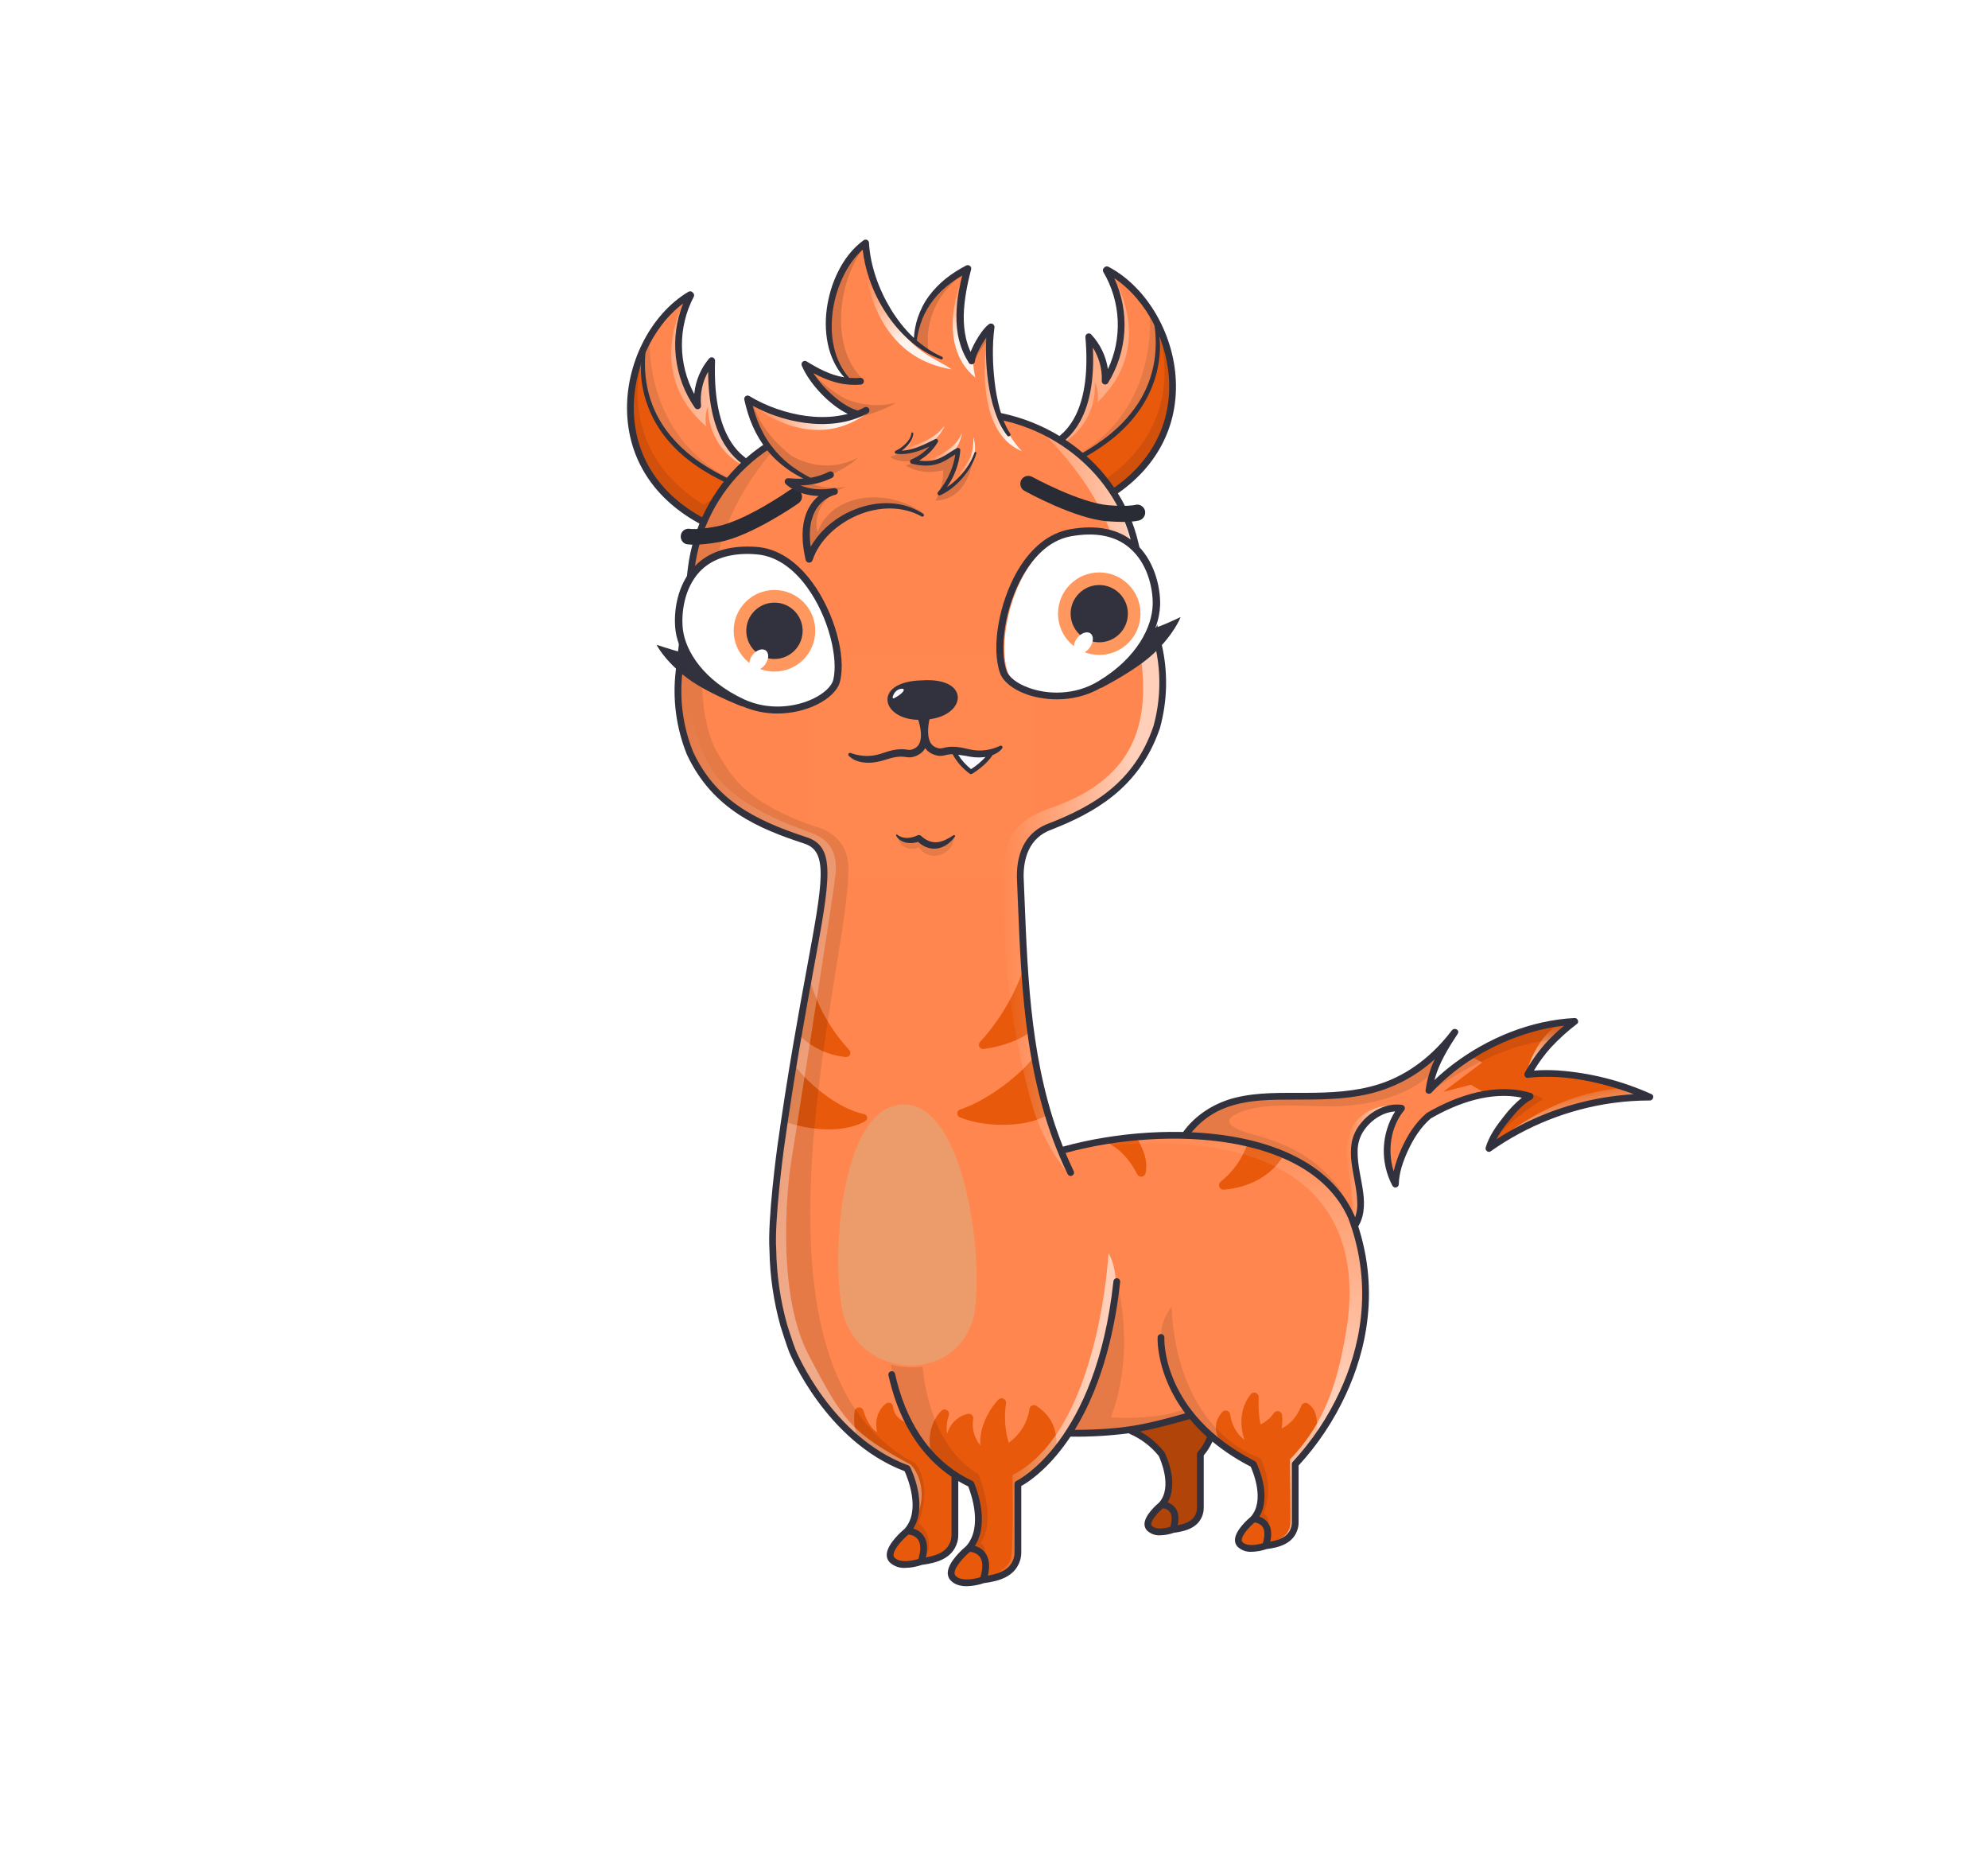 <svg width="882" height="824" viewBox="0 0 882 824" fill="none" xmlns="http://www.w3.org/2000/svg">
<g id="alpaca">
<g>
    <defs>
        <linearGradient x1="46.891%" y1="53.971%" x2="24.06%" y2="47.891%" id="linearGradient-1">
            <stop stop-color="#FFFFFF" offset="0%"></stop>
            <stop stop-color="#FFFFFF" stop-opacity="0.2" offset="100%"></stop>
        </linearGradient>
        <linearGradient x1="22.604%" y1="119.248%" x2="40.865%" y2="-12.719%" id="linearGradient-2">
            <stop stop-color="#FFFFFF" stop-opacity="0.2" offset="0.1%"></stop>
            <stop stop-color="#FFFFFF" offset="100%"></stop>
        </linearGradient>
        <linearGradient x1="51.281%" y1="0%" x2="26.043%" y2="44.151%" id="linearGradient-3">
            <stop stop-color="#FFFFFF" offset="0%"></stop>
            <stop stop-color="#FFFFFF" stop-opacity="0.502" offset="100%"></stop>
        </linearGradient>
    </defs>
    <g id="Alpacas" stroke="none" stroke-width="1" fill="none" fill-rule="evenodd">
        <g id="tail/lightning" fill-rule="nonzero">
            <rect id="Rectangle" fill="#E5E5E5" opacity="0" x="0" y="0" width="882" height="824"></rect>
            <rect id="Rectangle-759" fill="#FFFBFB" opacity="0" x="129" y="0" width="624" height="824" rx="120"></rect>
            <g id="#FF874F" transform="translate(523, 453)" fill="#FF874F">
                <path d="M110.915,41.876 C125.594,33.292 142.455,29.076 155.879,33.287 C150.241,36.224 139.826,48.617 137.579,56.413 C158.465,41.635 183.411,33.68 208.996,33.639 C195.979,27.824 173.97,21.348 154.783,23.611 C160.364,13.548 166.569,7.111 175.658,0.055 C152.223,1.146 126.519,13.835 110.97,30.691 C112.302,20.391 116.73,13.473 122.427,4.791 C82.146,58.099 28.553,11.537 1.595,52.274 C-8.789,70.919 66.517,101.974 75.309,93.701 C87.937,82.868 73.5,63.701 79.237,50.471 C82.525,43.313 90.798,37.431 98.826,38.547 C91.478,47.394 90.3,61.731 96.094,72.247 C96.181,64.48 102.083,49.223 110.915,41.876 Z" id="Path-481"></path>
            </g>
            <g id="#E8590C" transform="translate(640, 453)" fill="#E8590C">
                <path d="M12.393,15.53 L17.585,18.271 L0.285,31.317 L12.568,28.159 L19.982,32.509 C19.982,32.509 31.119,30.515 36.816,34.192 C34.616,36.235 21.681,49.224 21.439,55.805 C24.017,54.054 53.865,33.893 88.974,33.184 C85.564,31.008 66.329,21.83 39.001,23.484 C39.983,19.884 47.748,7.137 57.01,0.514 C41.081,1.535 25.698,6.712 12.393,15.53 Z" id="Path-482"></path>
            </g>
            <g id="shadow" transform="translate(523, 453)" fill="#000000" opacity="0.1">
                <path d="M122.425,4.793 C82.144,58.101 28.551,11.539 1.593,52.276 C-0.171,55.443 0.543,58.969 2.978,62.598 C8.049,71.636 66.813,104.81 77.138,91.841 C77.65,91.229 78.109,90.575 78.512,89.886 C68.973,57.117 37.412,51.815 29.629,49.22 C21.543,46.52 21.038,43.83 24.239,41.809 C35.356,35.576 51.322,37.766 69.215,37.766 C91.121,37.056 104.559,30.387 112.801,22.674 C114.906,16.355 118.333,11.025 122.425,4.793 Z" id="Path-483"></path>
                <path d="M166.167,8.32 C140.474,9.592 111.673,31.32 111.673,31.32 C142.617,-1.198 174.692,0.813 174.692,0.813 L166.167,8.32 Z" id="Path-484"></path>
                <path d="M154.618,31.915 C154.618,31.915 159.833,32.684 161.639,34.623 C161.639,34.623 147.101,42.696 138.011,55.115 C139.233,51.183 151.233,34.716 154.618,31.915 Z" id="Path-485"></path>
            </g>
            <g id="highlight" transform="translate(597, 453)" opacity="0.6">
                <path d="M123.718,29.836 C123.718,29.836 98.509,28.831 69.183,51.698 C80.203,46.491 104.811,33.281 133.92,34.146 C130.72,32.274 127.291,30.826 123.718,29.836 Z" id="Path-486" fill="url(#linearGradient-1)"></path>
                <path d="M93.933,1.7 C93.933,1.7 84.096,7.117 79.815,24.417 C83.948,18.378 95.315,2.2 100.009,0.508 C96.513,1.089 93.933,1.7 93.933,1.7 Z" id="Path-487" fill="url(#linearGradient-2)"></path>
                <path d="M22.674,37.266 C22.674,37.266 -0.184,35.478 0.384,59.433 C0.809,63.803 4.74,82.863 2.26,90.058 C3.138,91.841 5.637,87.398 5.637,87.398 C6.912,82.273 6.517,80.603 5.918,76.661 C4.827,70.047 0.363,52.288 7.857,46.261 C12.374,42.617 17.357,39.592 22.674,37.266 Z" id="Path-488" fill="url(#linearGradient-3)"></path>
            </g>
            <g id="stroke" transform="translate(522, 451)" fill="#31323D">
                <path d="M210.751,34.344 C197.574,28.374 183.437,24.803 169.005,23.8 C165.524,23.587 162.033,23.606 158.555,23.858 C160.731,20.213 163.254,16.788 166.088,13.628 C169.656,9.796 173.546,6.278 177.716,3.113 C178.751,2.307 177.875,0.492 176.656,0.552 C157.293,1.505 138.132,9.365 122.756,20.999 C119.832,23.209 117.039,25.586 114.39,28.118 C116.364,20.637 120.447,14.065 124.723,7.547 C125.807,5.895 123.268,4.538 122.133,6.033 C113.891,16.887 103.133,25.591 90.066,29.815 C79.384,33.268 68.144,33.715 57.009,33.75 C46.738,33.784 36.217,33.396 26.163,35.867 C16.085,38.344 6.883,44.441 1.39,53.382 C-1.91,58.758 1.79,64.867 5.49,68.882 C11.175,75.044 18.671,79.616 25.99,83.559 C34.314,88.047 43.025,91.776 52.018,94.7 C55.769,95.948 59.594,96.96 63.471,97.73 C66.39,98.385 69.382,98.651 72.371,98.52 C73.791,98.443 75.174,98.042 76.415,97.347 C77.656,96.652 78.72,95.682 79.528,94.512 C83.299,89.759 83.548,83.674 82.798,77.893 C82.012,71.832 80.227,65.819 80.328,59.67 C80.304,56.735 81.071,53.848 82.548,51.311 C84.404,48.266 87.02,45.757 90.139,44.029 C92.236,42.847 94.569,42.144 96.97,41.972 C93.885,46.887 92.153,52.529 91.946,58.328 C91.74,64.127 93.068,69.878 95.796,75 C95.967,75.278 96.223,75.493 96.526,75.614 C96.83,75.734 97.164,75.753 97.479,75.668 C97.794,75.583 98.073,75.398 98.274,75.141 C98.476,74.884 98.589,74.569 98.596,74.243 C98.689,69.191 100.517,64.043 102.596,59.496 C105.048,54.141 108.296,48.961 112.796,45.096 C124.636,38.235 139.406,33.034 153.196,35.896 C150.244,38.31 147.589,41.064 145.284,44.102 C141.957,48.237 138.658,52.865 137.128,58.013 C136.776,59.197 138.242,60.479 139.328,59.707 C155.399,48.344 173.956,40.992 193.448,38.263 C198.929,37.508 204.455,37.132 209.988,37.137 C211.383,37.138 212.168,34.974 210.751,34.344 Z M152.315,48.274 C148.731,50.132 145.248,52.174 141.867,54.379 C143.502,51.386 145.432,48.563 147.628,45.953 C150.428,42.511 153.66,38.703 157.636,36.582 C157.884,36.428 158.082,36.206 158.207,35.943 C158.333,35.679 158.379,35.385 158.341,35.096 C158.303,34.807 158.183,34.534 157.994,34.312 C157.806,34.089 157.557,33.926 157.278,33.841 C141.77,29.071 124.643,34.741 111.158,42.581 C111.039,42.651 110.93,42.736 110.833,42.835 C105.98,46.935 102.445,52.564 99.857,58.308 C98.328,61.582 97.14,65.005 96.311,68.522 C93.481,59.522 94.89,48.937 100.885,41.61 C101.084,41.396 101.217,41.13 101.269,40.842 C101.321,40.555 101.289,40.259 101.177,39.989 C101.065,39.719 100.878,39.487 100.638,39.32 C100.399,39.154 100.116,39.06 99.824,39.049 C92.843,38.171 85.902,42 81.657,47.375 C79.652,49.805 78.289,52.7 77.693,55.793 C77.239,58.698 77.212,61.655 77.612,64.568 C78.318,70.544 80.063,76.427 80.16,82.468 C80.302,85.193 79.78,87.912 78.638,90.39 C77.989,91.668 77.139,92.832 76.119,93.839 C75.837,94.118 75.54,94.378 75.246,94.639 L75.178,94.696 C75.094,94.746 74.888,94.881 74.821,94.923 C74.739,94.974 74.647,95.01 74.562,95.054 L74.548,95.054 C74.339,95.127 74.131,95.197 73.917,95.254 C73.703,95.311 73.484,95.354 73.266,95.401 C73.142,95.427 73.016,95.444 72.891,95.464 C72.998,95.447 72.991,95.458 72.724,95.482 C71.473,95.586 70.215,95.586 68.964,95.482 C65.65,95.166 62.371,94.557 59.164,93.663 C50.595,91.358 42.263,88.25 34.277,84.381 C26.377,80.624 18.485,76.3 11.757,70.658 C9.156,68.6 6.881,66.163 5.006,63.427 C4.311,62.41 3.78,61.29 3.432,60.108 C3.348,59.816 3.279,59.522 3.219,59.224 C3.16,59.03 3.133,58.827 3.137,58.624 C3.12,58.336 3.107,58.05 3.116,57.762 C3.116,57.639 3.129,57.518 3.136,57.396 C3.153,57.08 3.16,57.153 3.154,57.189 C3.436,55.482 4.106,54.625 5.246,53.072 C6.838,50.901 8.648,48.898 10.646,47.094 C14.217,43.907 18.392,41.471 22.923,39.931 C32.317,36.696 42.471,36.755 52.288,36.745 C63.269,36.735 74.345,36.754 85.11,34.279 C96.087,31.742 106.224,26.418 114.544,18.821 C112.474,23.201 111.098,27.875 110.464,32.678 C110.287,33.992 112.205,34.622 113.024,33.738 C125.744,20.016 143.156,10.304 161.269,5.838 C164.781,4.974 168.345,4.339 171.939,3.938 C169.016,6.351 166.267,8.968 163.714,11.77 C160.16,15.77 157.063,20.154 154.481,24.84 C153.981,25.74 154.591,27.233 155.776,27.097 C170.522,25.408 185.661,28.388 199.591,33.159 C200.691,33.537 201.791,33.935 202.884,34.342 C185.238,35.395 168.01,40.141 152.315,48.274 Z" id="Path-489"></path>
            </g>
        </g>
    </g>
</g>
<g id="ears/crab pliers">
    <defs>
        <linearGradient id="paint0_linear" x1="297.802" y1="171.064" x2="335.554" y2="171.064"
                        gradientUnits="userSpaceOnUse">
            <stop stop-color="white" stop-opacity="0.502"/>
            <stop offset="1" stop-color="white"/>
        </linearGradient>
        <linearGradient id="paint1_linear" x1="9219.06" y1="-68.793" x2="9256.8" y2="-68.793"
                        gradientUnits="userSpaceOnUse">
            <stop stop-color="white" stop-opacity="0.502"/>
            <stop offset="1" stop-color="white"/>
        </linearGradient>
    </defs>
    <g id="left">
        <g id="#FF874F">
            <path id="Path 3910"
                  d="M306.188 130.714C276.082 148.654 262.988 207.709 314.301 232.604L335.278 207.373C317.331 199.933 315.21 175.521 315.745 159.995C313.422 162.748 311.673 165.939 310.604 169.378C309.534 172.818 309.165 176.438 309.517 180.023C304.589 172.898 301.699 164.564 301.159 155.918C300.619 147.271 302.45 138.642 306.454 130.96"
                  fill="#FF874F"/>
        </g>
        <g id="#E8590C">
            <path id="#E8590C"
                  d="M284.001 156.571C284.001 156.571 262.649 208.895 314.301 232.604L327.101 215.546C327.101 215.546 284.638 201.776 284.001 156.571Z"
                  fill="#E8590C"/>
        </g>
        <g id="shadow">
            <path id="Path 3915" opacity="0.1"
                  d="M288.25 151.6C288.25 151.6 285.95 196.833 328.642 214.428C328.642 215.744 310.942 209.651 300.929 198.662C292.768 188.632 284.463 180.262 285.253 155.298C285.995 153.877 287.014 152.62 288.25 151.6Z"
                  fill="black"/>
            <path id="Path 3913" opacity="0.1"
                  d="M312.193 223.844C280.038 204.362 277.193 170.361 289.962 146.692C273.426 171.878 273.723 212.919 314.301 232.604L318.737 227.269C320.653 224.964 333.353 208.232 333.353 208.232C333.366 208.519 320.488 218.98 312.193 223.844Z"
                  fill="black"/>
        </g>
        <g id="highlight">
            <path id="Path 3912" opacity="0.6"
                  d="M303.733 133.774C303.733 133.774 285.355 164.942 313.303 189.126C312.827 186.697 312.922 182.289 314.18 180.354C313.941 183.581 314.641 200.472 333.402 208.354C336.079 203.454 335.502 206.935 335.502 206.935C335.502 206.935 314.058 197.775 315.76 161.291C314.209 162.18 309.133 170.574 308.967 178.132C306.978 174.558 296.717 161.333 303.733 133.774Z"
                  fill="url(#paint0_linear)"/>
        </g>
        <g id="stroke">
            <path id="Path 3914"
                  d="M314.301 234.1C314.074 234.1 313.851 234.048 313.647 233.949C291.754 223.328 279.179 205.392 278.238 183.444C277.307 161.728 288.485 139.512 305.42 129.421C305.725 129.239 306.083 129.171 306.433 129.229C306.783 129.287 307.101 129.467 307.331 129.737C307.626 129.95 307.834 130.263 307.916 130.618C307.997 130.973 307.947 131.345 307.774 131.666C304.296 138.326 302.499 145.735 302.54 153.248C302.581 160.761 304.459 168.15 308.009 174.772C308.557 168.972 310.857 163.476 314.604 159.016C314.806 158.779 315.077 158.611 315.378 158.535C315.68 158.459 315.998 158.478 316.288 158.591C316.578 158.703 316.826 158.904 316.997 159.163C317.168 159.423 317.255 159.73 317.244 160.041C316.171 191.191 326.771 202.218 335.852 205.982C336.069 206.072 336.262 206.212 336.416 206.39C336.569 206.569 336.678 206.781 336.734 207.009C336.791 207.237 336.793 207.475 336.741 207.704C336.689 207.932 336.584 208.146 336.434 208.327L315.458 233.559C315.317 233.729 315.14 233.865 314.94 233.959C314.74 234.052 314.522 234.1 314.301 234.1ZM303.074 134.613C289.246 145.056 280.423 164.37 281.235 183.313C282.111 203.756 293.699 220.554 313.905 230.728L332.874 207.911C323.903 203.375 314.304 192.138 314.174 164.869C311.616 169.427 310.512 174.658 311.012 179.861C311.046 180.19 310.971 180.522 310.797 180.804C310.623 181.086 310.36 181.303 310.05 181.42C309.74 181.538 309.4 181.549 309.083 181.453C308.766 181.356 308.49 181.157 308.299 180.887C303.67 174.208 300.77 166.485 299.858 158.41C298.946 150.336 300.051 142.161 303.074 134.618V134.613Z"
                  fill="#31323D"/>
            <path id="Path 3916"
                  d="M328.274 216.671C321.622 214.157 315.283 210.883 309.382 206.915L307.193 205.381C306.467 204.865 305.787 204.281 305.081 203.739C303.653 202.668 302.353 201.439 301.017 200.254C298.404 197.803 296.025 195.115 293.909 192.224C289.669 186.405 286.728 179.744 285.285 172.691C283.796 165.652 284.076 158.354 286.099 151.45C286.139 151.324 286.227 151.219 286.345 151.158C286.462 151.097 286.599 151.084 286.725 151.124C286.842 151.161 286.942 151.24 287.004 151.347C287.067 151.453 287.088 151.578 287.064 151.699L287.055 151.742C286.386 155.129 286.08 158.579 286.141 162.031C286.175 165.477 286.55 168.912 287.259 172.285C288.693 179.034 291.56 185.396 295.665 190.942C297.729 193.699 300.025 196.275 302.527 198.642C303.818 199.787 305.07 200.977 306.454 202.016C307.137 202.545 307.793 203.108 308.497 203.609L310.621 205.101C316.375 209.003 322.542 212.259 329.01 214.807C329.132 214.856 329.243 214.928 329.337 215.02C329.431 215.111 329.506 215.221 329.558 215.342C329.609 215.462 329.637 215.592 329.639 215.723C329.64 215.855 329.616 215.985 329.567 216.107C329.47 216.353 329.279 216.55 329.037 216.656C328.795 216.761 328.52 216.767 328.274 216.671Z"
                  fill="#31323D"/>
        </g>
    </g>
    <g id="right">
        <g id="#FF874F">
            <path id="Path 3917"
                  d="M491.056 119.643C522.056 135.982 538.23 194.271 488.286 221.818L466.018 197.718C483.551 189.349 484.391 164.859 483.044 149.382C485.509 152.01 487.421 155.105 488.67 158.484C489.918 161.864 490.476 165.459 490.312 169.058C494.861 161.685 497.311 153.211 497.397 144.548C497.484 135.885 495.204 127.363 490.803 119.901"
                  fill="#FF874F"/>
        </g>
        <g id="#E8590C">
            <path id="Path 3918"
                  d="M514.565 144.3C514.565 144.3 538.627 195.435 488.286 221.815L474.609 205.45C474.609 205.45 516.295 189.479 514.565 144.3Z"
                  fill="#E8590C"/>
        </g>
        <g id="highlight_2">
            <path id="Path 3919" opacity="0.6"
                  d="M493.664 122.57C493.664 122.57 513.648 152.734 487.004 178.347C487.352 175.896 487.027 171.5 485.669 169.633C486.077 172.843 486.261 189.748 467.939 198.598C465.008 193.842 465.767 197.29 465.767 197.29C465.767 197.29 486.702 187.021 483.093 150.676C484.693 151.483 490.193 159.6 490.758 167.138C492.562 163.468 502.117 149.724 493.664 122.57Z"
                  fill="url(#paint1_linear)"/>
        </g>
        <g id="shadow_2">
            <path id="Path 3920" opacity="0.1"
                  d="M489.933 212.959C521.025 191.821 522.084 157.718 508.096 134.749C525.927 159.036 527.779 200.035 488.286 221.818L483.577 216.718C481.543 214.518 467.985 198.472 467.985 198.472C467.987 198.763 481.395 208.536 489.933 212.959Z"
                  fill="black"/>
            <path id="Path 3922" opacity="0.1"
                  d="M510.062 139.557C510.062 139.557 514.728 184.608 473.014 204.413C473.083 205.728 490.442 198.713 499.864 187.218C507.489 176.775 515.344 167.983 513.248 143.093C512.433 141.713 511.35 140.511 510.062 139.557Z"
                  fill="black"/>
        </g>
        <g id="stroke_2">
            <path id="Path 3921"
                  d="M488.287 223.318C488.08 223.318 487.876 223.275 487.687 223.191C487.497 223.108 487.327 222.987 487.187 222.835L464.918 198.735C464.759 198.562 464.642 198.355 464.578 198.129C464.513 197.903 464.503 197.666 464.547 197.435C464.591 197.204 464.689 196.987 464.833 196.801C464.977 196.615 465.162 196.465 465.374 196.364C474.246 192.129 484.255 180.564 481.552 149.512C481.525 149.202 481.595 148.891 481.752 148.622C481.91 148.353 482.147 148.14 482.431 148.012C482.714 147.885 483.03 147.849 483.334 147.91C483.639 147.97 483.917 148.123 484.131 148.348C488.107 152.606 490.692 157.974 491.542 163.737C494.741 156.939 496.23 149.462 495.877 141.957C495.525 134.452 493.343 127.147 489.521 120.678C489.332 120.367 489.262 119.998 489.325 119.64C489.388 119.282 489.579 118.958 489.862 118.73C490.077 118.448 490.385 118.251 490.732 118.175C491.078 118.099 491.44 118.148 491.754 118.313C509.195 127.505 521.521 149.105 521.727 170.841C521.936 192.807 510.317 211.376 489.01 223.128C488.789 223.252 488.54 223.317 488.287 223.318ZM468.447 198.138L488.585 219.93C508.23 208.713 518.923 191.33 518.728 170.872C518.548 151.91 508.728 133.084 494.37 123.379C497.785 130.754 499.318 138.86 498.83 146.973C498.343 155.085 495.851 162.95 491.577 169.863C491.399 170.142 491.134 170.355 490.823 170.468C490.511 170.581 490.172 170.588 489.856 170.487C489.541 170.387 489.269 170.185 489.08 169.914C488.892 169.643 488.798 169.317 488.814 168.987C489.041 163.765 487.665 158.598 484.872 154.18C486.166 181.414 477.169 193.138 468.447 198.138Z"
                  fill="#31323D"/>
            <path id="Path 3923"
                  d="M472.667 204.818C478.993 201.936 484.981 198.362 490.522 194.163L492.565 192.563C493.242 192.025 493.865 191.428 494.523 190.863C495.85 189.754 497.038 188.5 498.267 187.289C500.642 184.793 502.8 182.099 504.716 179.236C508.525 173.483 511.055 166.98 512.134 160.165C512.667 156.759 512.861 153.309 512.715 149.865C512.595 146.414 512.108 142.986 511.263 139.638L511.253 139.598C511.22 139.47 511.239 139.334 511.305 139.22C511.372 139.106 511.481 139.023 511.609 138.989C511.729 138.958 511.855 138.972 511.965 139.029C512.075 139.086 512.16 139.181 512.203 139.297C514.584 146.086 515.246 153.359 514.127 160.466C513.055 167.585 510.467 174.391 506.538 180.424C504.576 183.421 502.34 186.23 499.86 188.814C498.587 190.067 497.353 191.363 495.983 192.508C495.307 193.089 494.658 193.708 493.96 194.258L491.854 195.904C486.169 200.176 480.009 203.777 473.498 206.635C473.378 206.689 473.249 206.719 473.118 206.723C472.987 206.727 472.856 206.705 472.733 206.659C472.61 206.613 472.498 206.542 472.402 206.453C472.306 206.363 472.229 206.255 472.175 206.135C472.067 205.895 472.058 205.622 472.15 205.375C472.243 205.129 472.428 204.929 472.667 204.818Z"
                  fill="#31323D"/>
        </g>
    </g>
</g>




<g>
    <defs>
        <linearGradient x1="50.134%" y1="85.38%" x2="49.809%" y2="23.385%" id="linearGradient-1">
            <stop stop-color="#FFFFFF" stop-opacity="0.5" offset="50%"></stop>
            <stop stop-color="#FFFFFF" offset="100%"></stop>
        </linearGradient>
        <linearGradient x1="73.687%" y1="95.119%" x2="73.687%" y2="1.555%" id="linearGradient-2">
            <stop stop-color="#FFFFFF" stop-opacity="0" offset="7.777%"></stop>
            <stop stop-color="#FFFFFF" offset="96.48%"></stop>
        </linearGradient>
        <linearGradient x1="18.85%" y1="94.718%" x2="18.85%" y2="5.33%" id="linearGradient-3">
            <stop stop-color="#FFFFFF" stop-opacity="0" offset="0%"></stop>
            <stop stop-color="#FFFFFF" offset="100%"></stop>
        </linearGradient>
        <linearGradient x1="42.371%" y1="27.005%" x2="42.371%" y2="97.115%" id="linearGradient-4">
            <stop stop-color="#FFFFFF" offset="0%"></stop>
            <stop stop-color="#FFFFFF" stop-opacity="0" offset="100%"></stop>
        </linearGradient>
    </defs>
    <g id="Alpacas" stroke="none" stroke-width="1" fill="none" fill-rule="evenodd">
        <g id="pattern/saber" fill-rule="nonzero">
            <rect id="Rectangle" fill="#E5E5E5" opacity="0" x="0" y="0" width="882" height="824"></rect>
            <rect id="Rectangle-763" fill="#FFFBFB" opacity="0" x="129" y="0" width="624" height="824" rx="120"></rect>
            <g id="pattern" transform="translate(300, 183)">
                <g id="#FF874F" fill="#FF874F">
                    <path d="M305.527,382.142 C301.854,336.276 256.54,306.964 170.237,326.748 C170.237,326.748 153.275,294.595 152.502,206.089 C152.93,199.834 154.202,187.594 164.441,184.208 C173.836,181.394 224.358,161.618 214.097,105.591 C197.473,45.925 201.388,40.333 179.81,19.855 C163.61,7 139.25,-3.909 98.401,1.64 C63.379,2.163 25.047,9.714 10.144,53.207 C7.025,63.407 -6.896,124.625 6.312,152.371 C22.598,185.946 54.163,184.448 63.006,193.941 C74.782,214.509 35.055,315.077 44.45,392.074 C48.15,422.416 71.089,456.115 101.162,468.117 C101.902,469.368 112.873,488.412 101.122,497.454 C94.191,503.583 91.012,508.473 97.213,510.361 C103.635,511.694 121.424,509.472 123.252,500.694 C123.252,493.537 123.352,474.83 123.352,472.262 C126.286,472.305 129.979,475.629 129.979,475.629 C129.979,475.629 142.192,491.969 122.86,511.182 C122.205,511.986 121.809,512.968 121.721,514.001 C121.634,515.034 121.86,516.07 122.37,516.972 C122.88,517.874 123.651,518.602 124.581,519.06 C125.511,519.517 126.558,519.684 127.584,519.537 C127.641,519.528 128.802,519.229 128.86,519.22 C134.638,518.25 151.242,517.583 152.495,505.472 C152.302,493.361 151.659,475.372 151.203,475.372 C151.138,475.372 150.528,475.247 149.55,475.042 C162.06,470.448 170.85,457.934 174.872,452.893 C174.872,452.893 190.167,453.505 201.113,451.314 C203.914,452.608 206.56,454.213 209.002,456.099 C222.146,464.723 221.225,479.716 210.156,490.258 C207.392,492.468 205.722,502.194 227.504,494.276 C232.847,490.495 231.334,485.81 231.549,480.535 L231.549,462.817 C233.641,460.206 235.491,457.41 237.076,454.463 C240.268,458.079 251.458,465.993 255.614,466.575 C258.729,472.099 263.175,485.936 250.48,496.459 C248.747,498.25 247.087,501.864 252.191,502.811 C257.295,503.758 271.475,504.373 274.222,492.7 L274.233,466.585 C300.256,436.8 307.526,407.1 305.527,382.142 Z" id="Path-518"></path>
                </g>
                <g id="#9EEADC" transform="translate(71, 306)" fill="#9EEADC" opacity="0.2">
                    <path d="M61.041,95.121 C65.841,69.389 57.052,0.905 30.052,0.905 C1.052,0.905 -2.756,73.036 3.401,94.893 C11.433,122.355 52.928,125.408 61.041,95.121 Z" id="Path-812"></path>
                </g>
                <g id="#E8590C" transform="translate(47, 244)" fill="#E8590C">
                    <path d="M96.983,193.254 C97.413,193.172 97.857,193.233 98.249,193.428 C98.641,193.623 98.958,193.941 99.152,194.333 C99.345,194.726 99.405,195.171 99.322,195.6 C98.436,201.399 98.85,207.323 100.533,212.942 C103.001,211.206 105.089,208.985 106.671,206.415 C108.252,203.846 109.294,200.981 109.733,197.995 C109.777,197.664 109.904,197.35 110.103,197.081 C110.301,196.812 110.563,196.598 110.866,196.457 C111.169,196.317 111.502,196.255 111.835,196.277 C112.168,196.299 112.49,196.405 112.772,196.584 C119.595,200.98 122.087,207.053 121.757,215.432 C117.379,225.309 104.867,230.209 104.867,230.209 L104.867,230.209 L104.866,230.243 C104.857,230.789 104.74,237.903 104.624,245.592 L104.61,246.536 L104.61,246.536 L104.582,248.431 L104.582,248.431 L104.568,249.378 C104.474,255.834 104.395,262.007 104.395,264.385 C104.069,270.626 97.582,272.037 90.536,273.569 C89.656,273.761 88.767,273.954 87.88,274.159 C76.08,275.936 73.988,268.683 75.25,267.199 C96.122,251.149 84.863,231.499 83.988,230.199 C69.432,223.692 66.259,217.359 66.082,216.984 L66.075,216.969 L66.075,216.969 C64.363,211.014 66.044,203.26 70.693,198.749 C71.024,198.434 71.453,198.242 71.909,198.205 C72.364,198.168 72.819,198.288 73.196,198.545 C73.574,198.802 73.853,199.181 73.985,199.619 C74.118,200.056 74.096,200.526 73.925,200.949 C73.02,203.521 72.779,206.279 73.225,208.968 C73.802,206.818 74.949,204.863 76.546,203.311 C78.142,201.759 80.128,200.667 82.294,200.15 C82.625,200.065 82.972,200.066 83.302,200.152 C83.633,200.239 83.936,200.408 84.183,200.644 C84.43,200.881 84.612,201.176 84.713,201.503 C84.814,201.829 84.83,202.176 84.76,202.51 C84.431,204.563 84.547,206.663 85.099,208.668 C85.651,210.672 86.627,212.535 87.96,214.131 C87.343,206.864 91.051,199.129 95.87,193.883 C96.162,193.557 96.553,193.337 96.983,193.254 Z M47.999,195.327 C48.328,195.462 48.615,195.682 48.83,195.965 C49.045,196.247 49.181,196.582 49.223,196.935 C49.645,200.944 52.112,202.515 54.638,203.929 L55.059,204.164 L55.059,204.164 L55.605,204.469 C57.327,205.44 58.957,206.473 59.848,208.31 C67.713,224.513 75.409,226.551 76.731,226.787 L76.809,226.8 C76.866,226.809 76.903,226.813 76.92,226.815 L76.93,226.816 L76.93,226.816 L76.93,252.584 L76.915,253.161 C76.767,258.715 76.74,259.758 71.33,262.747 C40.562,272.723 48.315,256.625 54.798,251.947 C63.341,244.245 58.257,230.195 56.421,225.119 C56.102,224.239 55.881,223.629 55.846,223.368 C40.469,219.58 33.979,210.625 33.979,210.625 C32.225,208.6 31.524,203.468 32.169,199 C32.236,198.546 32.458,198.13 32.796,197.82 C33.133,197.51 33.568,197.326 34.025,197.298 C34.483,197.27 34.936,197.4 35.31,197.666 C35.683,197.932 35.953,198.319 36.075,198.761 C37.49,203.561 39.967,207.172 42.136,208.235 C42.136,208.235 39.979,200.475 45.999,195.614 C46.277,195.392 46.608,195.249 46.96,195.198 C47.312,195.148 47.671,195.192 47.999,195.327 Z M210.181,190.828 C210.579,190.987 210.915,191.27 211.14,191.634 C211.365,191.999 211.468,192.426 211.432,192.853 C211.2,196.862 211.465,200.884 212.222,204.828 C214.617,203.697 216.672,201.957 218.182,199.782 C218.414,199.446 218.743,199.188 219.125,199.045 C219.507,198.901 219.924,198.878 220.32,198.979 C220.716,199.079 221.071,199.298 221.339,199.606 C221.607,199.915 221.773,200.298 221.817,200.704 C222.029,202.664 221.956,204.644 221.599,206.583 C226.596,204.27 229.186,199.568 230.356,196.545 C230.465,196.264 230.636,196.012 230.856,195.806 C231.077,195.601 231.34,195.448 231.628,195.359 C231.916,195.27 232.22,195.247 232.518,195.292 C232.815,195.336 233.099,195.448 233.348,195.618 C237.211,198.263 237.324,202.591 237.447,207.26 C237.467,208.039 237.488,208.827 237.526,209.618 C234.855,213.913 231.685,217.877 228.082,221.426 L228.082,248.281 C228.603,256.971 215.827,258.855 208.998,259.863 C208.776,259.896 208.56,259.928 208.352,259.959 C202.439,260.367 199.918,252.806 208.563,246.906 C217.227,240.699 209.905,222.823 209.29,221.416 C203.744,219.112 197.204,215.579 195.26,213.523 C190.417,207.004 192.766,202.119 195.275,199.334 C195.524,199.047 195.85,198.838 196.214,198.73 C196.579,198.622 196.966,198.62 197.331,198.724 C197.697,198.828 198.025,199.034 198.277,199.318 C198.53,199.602 198.696,199.952 198.757,200.327 C199.864,207.374 203.639,210.586 205.057,211.596 C202.063,201.944 204.808,195.433 207.88,191.433 C208.148,191.099 208.517,190.86 208.931,190.751 C209.345,190.642 209.783,190.669 210.181,190.828 Z M181.647,200.774 L190.747,210.327 L185.823,217.993 L185.823,236.18 C185.778,237.242 185.806,238.279 185.834,239.29 C185.943,243.249 186.041,246.799 181.647,249.78 C159.171,257.62 160.894,247.99 163.747,245.803 C175.818,234.774 172.392,224.017 168.647,217.984 C164.85,212.903 159.454,209.247 153.327,207.606 L181.647,200.774 Z M206.705,79.62 L222.733,85.108 C217.467,94.308 207.568,99.736 195.986,100.697 C195.558,100.736 195.129,100.635 194.763,100.411 C194.396,100.186 194.112,99.85 193.951,99.451 C193.791,99.052 193.764,98.612 193.873,98.197 C193.982,97.781 194.222,97.412 194.558,97.143 C200.258,92.639 204.487,86.538 206.705,79.62 L206.705,79.62 Z M156.709,76.722 C160.126,82.334 162.442,87.48 161.255,93.322 C161.176,93.735 160.969,94.113 160.663,94.401 C160.357,94.69 159.967,94.875 159.55,94.929 C159.133,94.984 158.709,94.906 158.339,94.705 C157.969,94.505 157.672,94.194 157.489,93.815 C154.134,86.955 148.305,80.804 141.709,78.851 L156.709,76.722 Z M4.414,44.071 C9.613,51.747 23.599,64.585 36.399,67.171 C36.736,67.247 37.042,67.423 37.276,67.677 C37.51,67.931 37.661,68.251 37.709,68.593 C37.758,68.935 37.7,69.283 37.545,69.592 C37.39,69.901 37.145,70.155 36.842,70.321 C25.412,76.752 8.41,73.284 0.693,70.352 L0.693,70.352 Z M112.053,41.141 L118.853,66.856 C110.031,73.037 91.034,73.556 78.859,68.615 C78.505,68.474 78.203,68.227 77.995,67.908 C77.787,67.589 77.682,67.214 77.695,66.833 C77.708,66.452 77.839,66.085 78.068,65.781 C78.298,65.477 78.616,65.252 78.979,65.135 C92.879,60.614 108.964,46.707 112.053,41.141 L112.053,41.141 Z M11.622,4.816 C14.637,17.508 20.901,29.198 29.801,38.737 C30.056,39.016 30.22,39.366 30.272,39.741 C30.323,40.115 30.26,40.497 30.09,40.835 C29.921,41.173 29.653,41.451 29.321,41.633 C28.99,41.815 28.611,41.893 28.235,41.855 C20.279,41.092 12.851,37.54 7.263,31.826 L7.263,31.826 Z M107.768,0.753 L110.511,30.333 C106.537,33.951 97.432,37.31 89.396,38.303 C89.02,38.353 88.637,38.286 88.3,38.112 C87.963,37.938 87.687,37.665 87.51,37.329 C87.332,36.993 87.262,36.612 87.308,36.235 C87.354,35.858 87.515,35.505 87.768,35.222 C96.827,25.298 103.648,13.543 107.768,0.753 L107.768,0.753 Z" id="Combined-Shape"></path>
                </g>
            </g>
            <g id="shadow" transform="translate(300, 192)" fill="#000000">
                <path d="M107.4,483.819 C112.964,469.019 108.464,459.656 105.947,456.965 C19.911,412.493 80.561,224.237 76.185,189.733 C74.34,178.665 65.218,175.433 60.321,174.175 C28.667,162.913 23.746,150.264 19.012,143.159 C4.001,118.824 15.048,68.203 20.603,45.937 C26.78,28.811 36.789,13.322 49.866,0.655 C40.324,3.235 28.553,16.327 28.731,15.812 C8.389,36.8 5.918,64.4 5.918,64.4 C5.918,64.4 3.707,85.388 2.718,93.74 C-2.549,117.919 2.618,131.434 6.354,142.54 C17.054,167.058 45.635,177.319 51.565,179.187 C70.144,181.187 64.776,203.812 64.776,203.812 C64.776,203.812 51.004,283.183 42.017,350.74 C42.764,430.968 84.709,451.101 102.439,460.24 C108.546,468.133 104.645,485.371 102.452,487.155 C106.88,487.139 111.485,493.077 108.582,501.517 C115.381,494.581 111.062,485.346 107.4,483.819 Z" id="Path-541" opacity="0.1"></path>
                <path d="M219.827,387.595 C220.64,412.449 230.588,443.752 259.327,454.953 C260.288,457.264 265.301,467.269 260.686,479.286 C262.198,480.4 262.819,481.42 262.799,484.22 C261.641,482.867 256.866,481.478 256.866,481.478 C266.456,455.778 252.648,458.453 232.048,440.931 C225.802,433.508 205.77,404.892 219.827,387.595 Z" id="Path-542" opacity="0.1"></path>
                <path d="M236.32,443.843 C236.578,444.355 236.816,444.853 237.034,445.338 C237.171,444.97 237.242,444.755 237.242,444.755 L236.32,443.843 Z" id="Path-543"></path>
                <path d="M225.533,433.177 C215.426,436.822 202.562,437.265 192.914,436.642 C204.32,405.915 195.481,376.467 195.481,376.467 C188.781,430.905 173.7,443.776 173.7,443.776 C173.7,443.776 193.782,446.905 228.519,436.131 L225.533,433.177 Z" id="Path-544" opacity="0.1"></path>
                <path d="M135.091,492.212 C141.569,483.324 136.143,467.274 134.198,461.989 C113.866,449.945 110.15,422.666 109.29,414.127 C104.605,414.845 99.82,414.541 95.265,413.235 C100.937,451.546 124.114,463.305 130.388,466.493 C139.246,480.519 128.264,495.572 128.264,495.572 C128.264,495.572 133.737,495.372 137.197,499.205 C137.262,495.577 137.04,493.817 135.091,492.212 Z" id="Path-545" opacity="0.1"></path>
                <path d="M200.06,442.606 C206.187,444.247 211.583,447.903 215.38,452.984 C219.125,459.017 222.551,469.774 210.48,480.803 C207.627,482.99 205.903,492.62 228.385,484.78 C233.901,481.037 232.338,476.398 232.56,471.18 L232.56,452.993 L237.485,445.327 L228.385,435.774 L200.06,442.606 Z" id="Path-546" opacity="0.24"></path>
            </g>
            <g id="reflective" transform="translate(300, 198)" fill="url(#linearGradient-1)" opacity="0.36">
                <path d="M105.3,477.7 C113.7,462.7 105,452.2 103.9,451.6 C78.1,437.6 74.4,433 58.7,402.9 C43,372.8 50.6,320 50.6,320 C50.6,320 70.4,195 70.5,191.2 C72.8,175.4 62.7,172.5 58.3,170.8 C33.4,162.1 24,152.8 22,150.8 C6.3,136.3 6,109.5 6.2,105 C6.4,100.4 12.1,49.9 12.8,45.6 C20.5,8.7 43,0.3 43,0.3 C41.3,0.8 39.6,1.3 37.9,1.8 C32.8,5.9 28.9,10.2 29,9.9 C8.7,30.9 6.2,58.5 6.2,58.5 C6.2,58.5 4,79.5 3,87.8 C-2.3,112 2.9,125.5 6.6,136.6 C17.3,161.1 45.9,171.4 51.8,173.2 C70.4,175.2 65,197.8 65,197.8 C65,197.8 48.4,288.6 42.9,343.6 C40,419.8 84.9,445.1 102.6,454.2 C106.9,459.8 106.2,470 104.7,476.2 C105,476.7 105.2,477.2 105.3,477.7 Z" id="Vector"></path>
            </g>
            <g id="highlight" transform="translate(436, 193)" opacity="0.6">
                <path d="M147.7,327.1 C127.1,312.7 81.7,303.6 36.5,317.3 C145.7,301.2 169.4,348.7 161.3,397.1 C157.6,419.6 152.1,437.9 136.3,454.4 C136.3,454.4 136.7,480.1 136.5,482.9 C135.8,491.6 124.4,491 120.7,493.4 C134.1,494.8 140.1,488 139.4,476.7 C139.4,464.7 139.2,456.5 139.2,456.5 C170.1,424.7 186.4,356.6 147.7,327.1 Z" id="Vector_2" fill="url(#linearGradient-2)"></path>
                <path d="M55.8,362.9 C55.8,362.9 51.704,441.774 13.204,461.274 C13.204,464.874 13.7,488.9 12.7,497.5 C12.2,501.5 7.5,504.8 0.4,507.7 C13.9,505.6 17.1,501.9 16.5,489.2 C16.5,478 16.1,465.1 16.1,465.1 C16.1,465.1 34.3,456.5 47.9,424.7 C54.5,406.1 64.2,377.1 55.8,362.9 Z" id="Vector_3" fill="url(#linearGradient-3)"></path>
                <path d="M31.6,173.1 C55.6,165.5 85.9,140.7 79.7,100 C75.8,78.2 68.9,47.8 65.2,38.9 C61.5,29.9 54.9,12.2 27.9,0.2 C27.9,0.2 48.9,20.2 57,44 C71.9,97 88.7,145.5 29.4,165.7 C15.2,170.7 8.8,178.2 8.8,198 C8.8,225.8 11.2,258.8 21.7,296.4 C27.2,316.1 38.6,328.3 38.6,328.3 C38.6,328.3 18.549,277.247 18.649,235.747 C16.549,203.247 12.1,180.7 31.6,173.1 Z" id="Vector_4" fill="url(#linearGradient-4)"></path>
            </g>
            <g id="stroke" transform="translate(299, 181)" fill="#31323D">
                <path d="M301.985,358.327 C301.98,358.314 301.972,358.303 301.966,358.29 C301.96,358.277 301.959,358.262 301.953,358.249 C293.805,339.796 274.773,327.607 246.912,322.999 C224.321,319.264 196.582,320.993 172.581,327.609 C158.535,292.396 157.023,254.609 155.555,217.954 C155.421,214.596 155.286,211.24 155.144,207.939 C155.072,200.38 157.183,190.599 167.7,186.911 C186.232,179.634 206.365,168.662 215.434,142.491 C215.483,142.399 215.523,142.301 215.552,142.2 L215.652,141.839 C215.662,141.807 215.67,141.774 215.677,141.739 C218.966,129.718 219.223,117.069 216.425,104.924 L206.066,59.812 C197.866,24.1 162.875,-1.312 124.692,0.691 L97.092,2.141 L97.067,2.141 L78.894,3.096 C60.76,4.08 43.547,11.401 30.261,23.782 C16.974,36.163 8.458,52.817 6.199,70.837 L0.799,116.61 C-0.688,129.171 1.008,141.905 5.73,153.639 C17.17,178.125 37.712,186.59 57.783,193.166 C68.538,196.601 66.122,209.711 58.948,248.628 C55.431,267.704 50.615,293.828 45.848,327.783 C45.668,329.103 41.468,360.212 42.383,373.545 C42.571,385.002 44.235,396.387 47.334,407.418 C47.451,407.786 50.196,416.467 51.153,418.765 C51.311,419.165 67.299,458.265 102.346,471.575 C103.661,474.493 109.596,488.928 102.384,497.095 C101.246,498.04 94.727,503.647 94.421,508.376 C94.366,509.027 94.449,509.682 94.664,510.298 C94.88,510.915 95.223,511.479 95.671,511.954 C96.598,512.826 97.694,513.497 98.892,513.927 C100.089,514.358 101.362,514.537 102.632,514.454 C105.153,514.399 107.65,513.949 110.032,513.12 C116.632,512.25 123.607,510.347 125.726,503.02 C126.029,501.908 126.172,500.757 126.15,499.604 L126.15,475.943 C127.583,476.79 129.043,477.599 130.558,478.325 C131.731,481.248 137.204,496.267 129.688,504.771 C128.532,505.731 121.81,511.505 121.495,516.371 C121.439,517.035 121.524,517.704 121.744,518.333 C121.964,518.963 122.314,519.538 122.772,520.023 C124.623,521.991 127.318,522.589 129.911,522.589 C132.506,522.533 135.076,522.069 137.528,521.215 C144.31,520.321 151.489,518.367 153.665,510.84 C153.977,509.698 154.123,508.517 154.1,507.333 L154.1,478.142 C156.647,476.742 164.363,471.894 172.785,460.676 C173.871,459.229 174.913,457.751 175.911,456.243 C175.942,456.243 175.971,456.252 176.003,456.252 C184.636,456.363 193.266,455.862 201.828,454.752 C201.953,454.874 202.098,454.973 202.257,455.044 C207.274,457.209 211.686,460.568 215.108,464.828 C215.853,466.428 221.254,478.663 215.308,485.428 C214.317,486.254 209.029,490.828 208.775,494.751 C208.728,495.317 208.8,495.887 208.988,496.423 C209.176,496.96 209.475,497.45 209.865,497.863 C210.64,498.604 211.56,499.176 212.567,499.545 C213.574,499.913 214.647,500.069 215.717,500.003 C217.783,499.96 219.829,499.586 221.776,498.893 C227.203,498.175 232.938,496.593 234.697,490.512 C234.95,489.585 235.07,488.626 235.051,487.665 L235.051,464.565 C236.619,462.716 237.918,460.654 238.908,458.441 C244.151,462.735 249.838,466.456 255.872,469.541 C256.995,472.027 262.216,484.652 255.952,491.762 C254.91,492.629 249.18,497.575 248.908,501.785 C248.858,502.381 248.934,502.982 249.132,503.546 C249.33,504.111 249.644,504.628 250.055,505.063 C250.886,505.847 251.869,506.452 252.944,506.839 C254.019,507.226 255.162,507.388 256.302,507.315 C258.53,507.268 260.737,506.873 262.843,506.143 C268.686,505.371 274.866,503.674 276.753,497.148 C277.025,496.155 277.152,495.128 277.132,494.098 L277.132,469.059 C285.751,459.668 292.848,448.986 298.165,437.4 C306.618,419.173 314.142,390.658 301.985,358.327 Z M97.865,509.9 C97.698,509.726 97.571,509.516 97.495,509.286 C97.419,509.057 97.394,508.813 97.424,508.573 C97.589,506.011 101.36,501.933 103.973,499.69 C104.799,499.721 105.609,499.93 106.347,500.302 C107.085,500.674 107.734,501.201 108.25,501.847 C109.567,503.675 109.63,506.66 108.469,510.489 C105.801,511.339 100.245,512.43 97.865,509.9 Z M124.965,517.961 C124.789,517.777 124.655,517.556 124.575,517.313 C124.494,517.071 124.468,516.815 124.498,516.561 C124.669,513.902 128.577,509.677 131.277,507.361 C132.138,507.392 132.982,507.608 133.752,507.996 C134.521,508.383 135.198,508.932 135.736,509.605 C137.104,511.505 137.169,514.605 135.962,518.571 C133.215,519.452 127.443,520.591 124.968,517.963 L124.965,517.961 Z M212.059,495.8 C211.951,495.686 211.87,495.55 211.821,495.401 C211.772,495.252 211.758,495.094 211.778,494.938 C211.904,492.978 214.819,489.816 216.895,488.017 C217.503,488.051 218.097,488.212 218.638,488.492 C219.179,488.771 219.654,489.161 220.034,489.637 C221.034,491.021 221.083,493.302 220.215,496.245 C218.061,496.909 213.847,497.7 212.059,495.8 Z M232.459,462.973 C232.202,463.25 232.059,463.614 232.059,463.992 L232.059,487.657 C232.076,488.336 231.996,489.014 231.823,489.671 C230.908,492.834 228.441,494.618 223.489,495.571 C224.179,492.363 223.837,489.782 222.466,487.88 C221.609,486.71 220.4,485.846 219.015,485.414 C224.237,476.614 218.01,463.89 217.72,463.314 C217.652,463.176 217.561,463.05 217.453,462.94 C214.532,459.256 210.898,456.198 206.768,453.951 C213.815,452.665 220.296,450.862 228.468,448.587 L228.891,448.469 C231.234,451.282 233.781,453.919 236.512,456.357 C235.559,458.782 234.188,461.022 232.462,462.974 L232.459,462.973 Z M252.25,503 C252.121,502.865 252.024,502.702 251.965,502.525 C251.906,502.347 251.888,502.159 251.911,501.973 C252.051,499.798 255.27,496.309 257.538,494.351 C258.224,494.384 258.896,494.562 259.507,494.875 C260.119,495.187 260.657,495.626 261.086,496.163 C262.196,497.705 262.252,500.238 261.279,503.498 C258.941,504.23 254.249,505.128 252.25,503 Z M274.583,467.383 C274.443,467.524 274.331,467.691 274.256,467.874 L274.251,467.892 C274.179,468.068 274.142,468.255 274.142,468.444 L274.142,494.09 C274.16,494.838 274.072,495.584 273.881,496.307 C272.864,499.825 270.111,501.79 264.566,502.829 C265.359,499.301 265.009,496.476 263.519,494.408 C262.572,493.12 261.228,492.181 259.693,491.734 C265.463,482.253 258.679,468.394 258.366,467.765 C258.223,467.479 257.993,467.245 257.708,467.099 C216.13,445.799 217.564,412.753 217.588,412.333 C217.613,411.935 217.479,411.544 217.215,411.245 C216.951,410.946 216.58,410.764 216.182,410.739 C215.784,410.714 215.393,410.848 215.094,411.112 C214.795,411.376 214.613,411.747 214.588,412.145 C214.574,412.383 213.794,428.572 226.865,445.913 C210.306,450.524 200.649,453.113 177.823,453.242 C190.784,432.109 195.951,406.399 197.971,387.624 C198.014,387.229 197.897,386.832 197.648,386.522 C197.524,386.369 197.372,386.241 197.199,386.147 C197.026,386.052 196.836,385.993 196.64,385.972 C196.245,385.929 195.849,386.045 195.539,386.295 C195.229,386.544 195.031,386.907 194.988,387.302 C187.318,458.588 152.328,475.702 151.978,475.864 C151.718,475.984 151.498,476.176 151.343,476.418 C151.189,476.659 151.107,476.94 151.107,477.226 L151.107,507.326 C151.128,508.228 151.022,509.128 150.791,510 C149.541,514.321 146.146,516.691 139.264,517.909 C140.292,513.666 139.925,510.29 138.164,507.851 C137.015,506.298 135.363,505.19 133.49,504.716 C140.59,493.739 133.423,477.342 133.095,476.604 C132.948,476.275 132.687,476.009 132.36,475.856 C115.779,468.11 104.16,452.669 98.769,431.2 C98.54,430.288 98.321,429.363 98.112,428.424 C98.073,428.228 97.996,428.041 97.884,427.875 C97.773,427.709 97.629,427.567 97.462,427.457 C97.294,427.348 97.106,427.273 96.91,427.237 C96.713,427.201 96.511,427.204 96.315,427.248 C96.12,427.291 95.935,427.373 95.772,427.489 C95.609,427.605 95.47,427.752 95.365,427.922 C95.259,428.092 95.189,428.282 95.158,428.479 C95.127,428.677 95.136,428.879 95.184,429.073 C95.398,430.039 95.623,430.992 95.859,431.932 C100.582,450.727 109.951,465.093 123.153,474.041 L123.153,499.61 C123.173,500.482 123.07,501.352 122.847,502.194 C121.647,506.355 118.376,508.644 111.762,509.827 C112.742,505.727 112.379,502.46 110.675,500.095 C109.565,498.593 107.973,497.518 106.165,497.05 C112.93,486.345 105.145,470.436 104.788,469.719 C104.757,469.671 104.724,469.625 104.688,469.581 C104.662,469.54 104.633,469.499 104.602,469.461 C104.56,469.405 104.513,469.351 104.463,469.302 C104.383,469.226 104.296,469.159 104.202,469.102 C104.157,469.077 104.11,469.054 104.063,469.034 C104.025,469.017 103.991,468.994 103.952,468.98 C69.778,456.35 54.092,418.036 53.929,417.631 C53.016,415.431 50.223,406.603 50.21,406.567 C47.211,395.801 45.589,384.698 45.383,373.524 C45.383,373.482 45.383,373.439 45.383,373.397 C44.471,360.407 48.783,328.508 48.823,328.197 C53.581,294.313 58.39,268.224 61.902,249.175 C69.434,208.314 71.971,194.55 58.71,190.315 C34.997,182.546 18.318,173.489 8.486,152.445 C3.973,141.199 2.356,128.999 3.786,116.965 L9.186,71.196 C11.36,53.878 19.547,37.874 32.318,25.976 C45.088,14.078 61.631,7.042 79.059,6.096 L106.659,4.646 L106.684,4.646 L124.858,3.691 C161.611,1.759 195.27,26.177 203.15,60.491 L213.51,105.602 C216.203,117.291 215.949,129.465 212.77,141.031 C204.204,166.331 185.523,176.696 166.661,184.104 C157.051,187.474 152.033,195.727 152.151,208.022 C152.294,211.371 152.431,214.723 152.562,218.078 C154.194,258.84 155.882,300.989 174.669,339.778 C174.846,340.131 175.154,340.399 175.527,340.526 C175.9,340.653 176.309,340.628 176.663,340.456 C177.018,340.284 177.291,339.98 177.423,339.608 C177.555,339.237 177.536,338.828 177.369,338.471 C176.076,335.801 174.869,333.113 173.74,330.41 C197.261,323.984 224.357,322.31 246.428,325.962 C265.116,329.052 289.436,337.368 299.198,359.431 C310.949,390.731 303.671,418.368 295.492,436.046 C290.224,447.533 283.166,458.111 274.583,467.386 L274.583,467.383 Z" id="Path-547"></path>
            </g>
        </g>
    </g>
</g>


<g id="eye_shape/shy">
    <path id="Vector" d="M498.2 231.5C496.3 231.5 494 231.4 491.1 231.2C476.7 230 455.4 218.2 454.5 217.7C452.8 216.8 452.2 214.6 453.1 212.9C454 211.2 456.2 210.6 457.9 211.5C458.1 211.6 478.9 223 491.7 224.1C500.2 224.8 503.3 224 503.5 224C505.3 223.4 507.2 224.4 507.9 226.2C508.5 228 507.6 230 505.8 230.7C505.4 230.9 503.3 231.5 498.2 231.5Z" fill="#292B35"/>
    <path id="Vector_2" d="M447.1 298.2C450.2 306.8 472.5 314.2 490.2 303.6C507.9 293 514.8 278.5 515 268.4C515.3 256 508.2 230.8 476.7 236.5C452 240.9 441.4 282 447.1 298.2Z" fill="white"/>
    <path id="Vector_3" d="M512.6 278.5C514 274.8 514.6 271.4 514.7 268.3C514.9 260.2 512 248 503.4 240.7C496.3 234.6 486.6 232.6 474.5 234.8C465.4 236.5 457.4 242.9 451.3 253.4C443.1 267.7 439.7 287.5 443.7 298.6C445.1 302.4 449.4 305.8 455.5 308C459.2 309.3 463.9 310.2 468.9 310.2C475.2 310.2 482.1 308.8 488.6 305C488.6 305.1 488.5 305.1 488.5 305.2C497.1 300.7 506.4 295 511.8 289.9C521.1 281.1 523.8 273.7 523.8 273.7C523.8 273.7 518.1 276.5 512.6 278.5ZM456.5 305.1C451.4 303.3 447.6 300.4 446.6 297.6C443.4 288.7 445.4 269.9 454 255C457.9 248.3 464.7 239.8 475 237.9C486 235.9 494.9 237.6 501.2 243.1C509 249.7 511.6 260.8 511.4 268.2C511.2 277.7 504.8 291.6 487.4 302.1C476.6 308.7 464.4 308 456.5 305.1Z" fill="#31323D"/>
    <g id="#FF985F">
        <path id="Vector_4" d="M487.7 290.5C497.807 290.5 506 282.307 506 272.2C506 262.093 497.807 253.9 487.7 253.9C477.593 253.9 469.4 262.093 469.4 272.2C469.4 282.307 477.593 290.5 487.7 290.5Z" fill="#FF985F"/>
    </g>
    <path id="Vector_5" d="M487.7 284.9C494.714 284.9 500.4 279.214 500.4 272.2C500.4 265.186 494.714 259.5 487.7 259.5C480.686 259.5 475 265.186 475 272.2C475 279.214 480.686 284.9 487.7 284.9Z" fill="#31323D"/>
    <path id="Vector_6" d="M483.435 287.312C485.191 284.97 485.361 282.131 483.814 280.972C482.267 279.813 479.59 280.771 477.835 283.113C476.079 285.455 475.91 288.294 477.456 289.453C479.003 290.612 481.68 289.654 483.435 287.312Z" fill="white"/>
    <path id="Vector_7" d="M307.8 241.6C305.9 241.6 305 241.4 304.7 241.4C302.8 241 301.7 239.1 302.1 237.2C302.5 235.3 304.4 234.2 306.2 234.6C306.4 234.6 309.6 235.1 318 233.5C330.7 231.1 350.1 217.6 350.3 217.4C351.9 216.3 354.1 216.7 355.2 218.3C356.3 219.9 355.9 222.1 354.3 223.2C353.5 223.8 333.4 237.7 319.3 240.4C313.8 241.4 310.1 241.6 307.8 241.6Z" fill="#292B35"/>
    <path id="Vector_8" d="M371.2 301.9C369.1 310.7 347.9 320.3 329.4 311.6C310.9 302.9 302.6 289.5 301.4 279.6C299.9 267.5 304.2 241.9 335.8 244.3C360.5 246.1 375.2 285.3 371.2 301.9Z" fill="white"/>
    <path id="Vector_9" d="M360.5 258.5C353.4 248.8 344.9 243.3 335.8 242.6C323.7 241.7 314.4 244.6 308 251.4C300.3 259.5 298.7 271.7 299.7 279.7C300.1 282.7 301.1 286 302.8 289.5C297.2 288 291.3 286 291.3 286C291.3 286 294.7 293 304.8 300.7C310.7 305.2 320.3 309.8 329.3 313.4C329.3 313.4 329.2 313.3 329.2 313.2C334.4 315.5 339.8 316.5 344.8 316.5C351.4 316.5 357.5 314.9 362.1 312.7C367.9 309.9 371.8 306.1 372.7 302.2C375.5 290.9 370.1 271.7 360.5 258.5ZM369.7 301.5C369 304.4 365.6 307.6 360.8 309.9C353.3 313.5 341.4 315.4 330.1 310.2C311.9 301.7 304.2 288.7 303 279.4C302.1 272.1 303.5 261 310.4 253.6C315.4 248.3 322.6 245.7 331.8 245.7C333.1 245.7 334.4 245.8 335.7 245.9C346 246.7 353.6 254.3 358.1 260.5C368 274.2 371.9 292.4 369.7 301.5Z" fill="#31323D"/>
    <g id="#FF985F">
        <path id="Vector_10" d="M343.6 297.9C353.596 297.9 361.7 289.796 361.7 279.8C361.7 269.804 353.596 261.7 343.6 261.7C333.604 261.7 325.5 269.804 325.5 279.8C325.5 289.796 333.604 297.9 343.6 297.9Z" fill="#FF985F"/>
    </g>
    <path id="Vector_11" d="M343.6 292.3C350.504 292.3 356.1 286.704 356.1 279.8C356.1 272.896 350.504 267.3 343.6 267.3C336.697 267.3 331.1 272.896 331.1 279.8C331.1 286.704 336.697 292.3 343.6 292.3Z" fill="#31323D"/>
    <path id="Vector_12" d="M339.432 294.796C341.155 292.498 341.297 289.696 339.751 288.536C338.204 287.377 335.554 288.3 333.831 290.598C332.109 292.895 331.966 295.698 333.513 296.857C335.059 298.017 337.71 297.094 339.432 294.796Z" fill="white"/>
</g>


<g>
    <defs>
        <linearGradient x1="20.697%" y1="16.61%" x2="65.641%" y2="94.676%" id="linearGradient-1">
            <stop stop-color="#FFFFFF" stop-opacity="0" offset="0%"></stop>
            <stop stop-color="#FFFFFF" offset="72%"></stop>
        </linearGradient>
        <linearGradient x1="48.38%" y1="1.521%" x2="51.399%" y2="88.75%" id="linearGradient-2">
            <stop stop-color="#FFFFFF" stop-opacity="0" offset="0%"></stop>
            <stop stop-color="#FFFFFF" offset="72%"></stop>
        </linearGradient>
        <linearGradient x1="0.026%" y1="49.987%" x2="100.042%" y2="49.987%" id="linearGradient-3">
            <stop stop-color="#FFFFFF" stop-opacity="0" offset="0%"></stop>
            <stop stop-color="#FFFFFF" offset="72%"></stop>
        </linearGradient>
        <linearGradient x1="0.006%" y1="50.029%" x2="100.004%" y2="50.029%" id="linearGradient-4">
            <stop stop-color="#FFFFFF" stop-opacity="0" offset="0%"></stop>
            <stop stop-color="#FFFFFF" offset="72%"></stop>
        </linearGradient>
        <linearGradient x1="0%" y1="58.823%" x2="112.362%" y2="40.444%" id="linearGradient-5">
            <stop stop-color="#FFFFFF" stop-opacity="0" offset="0%"></stop>
            <stop stop-color="#FFFFFF" offset="100%"></stop>
        </linearGradient>
        <linearGradient x1="12.414%" y1="73.548%" x2="109.335%" y2="36.424%" id="linearGradient-6">
            <stop stop-color="#FFFFFF" stop-opacity="0" offset="0%"></stop>
            <stop stop-color="#FFFFFF" offset="100%"></stop>
        </linearGradient>
        <linearGradient x1="37.085%" y1="82.069%" x2="76.55%" y2="5.898%" id="linearGradient-7">
            <stop stop-color="#FFFFFF" stop-opacity="0" offset="0%"></stop>
            <stop stop-color="#FFFFFF" offset="100%"></stop>
        </linearGradient>
    </defs>
    <g id="page-1" stroke="none" stroke-width="1" fill="none" fill-rule="evenodd">
        <g id="hairs/3XT" fill-rule="nonzero">
            <g id="#FF874F" transform="translate(331, 107)" fill="#FF874F">
                <path d="M108.62,38.1 C105.14,40.7 100.07,50.19 100.07,53.13 C92.43,41.14 94.6,25.9 98.31,12.17 C82.57,20.21 75.94,31.8 75.01,44.4 L74.81,44.62 C61.84,33.68 53.76,15.65 53.01,0.81 C36.97,12.18 29.3,45.98 46.2,62.15 L46.18,62.19 C38.15,61.66 31.57,57.97 26.06,54.61 C29.88,63.67 40.46,73.63 48.07,76.22 L44.76,78.31 C30.09,81.93 12.71,77.39 0.65,69.99 C4.76,89.45 15.3,99.83 29.21,106.21 L29.49,106.35 C29.09,106.42 28.7,106.49 28.3,106.55 C25.26,106.98 22.14,106.96 18.62,106.66 C23.6,111.28 31.9,112.42 39.23,111.08 C32.95,112.66 23.03,119.84 27.97,140.97 C34.12,122.91 60.24,110.59 78.25,121.6 L85.397,120.568 C104.55,117.803 117.556,99.656 114.02,80.63 C106.52,66.9 107,48.98 108.62,38.1 Z" id="#FF874F_2"></path>
            </g>
            <g id="shadow" transform="translate(331, 107)" fill="#000000" opacity="0.15">
                <path d="M27.27,106.63 C32.21,109.37 38.83,109.93 44.8,108.84 C38.51,110.42 28.84,118.39 31.81,129.01 C37.6,112.02 62.4,108.81 78.87,120.77 L78.87,120.77 L78.16,121.58 C60.15,110.57 34.03,122.89 27.88,140.95 C22.94,119.82 32.86,112.64 39.14,111.06 C31.81,112.4 23.51,111.26 18.53,106.64 C21.7,106.91 24.53,106.94 27.27,106.63 Z M83.3,89.46 C83.13,90.58 76.07,96.55 76.07,96.55 C76.07,96.55 76.89,97.18 76.16,97.95 C86.803,98.309 92.419,93.67 92.745,93.393 L92.76,93.38 C92.76,93.38 92.67,93.08 93.67,93.78 C94.19,96.06 88.45,108.82 88.45,108.82 L88.45,108.82 L87.27,111.14 C87.27,111.14 97.27,104.97 100.84,96.34 C100.36,97.53 98.8,114.62 83.92,115.08 C86.14,111.86 87.85,104.81 87.44,101.59 C77.07,104.17 70.89,99.48 70.89,99.48 C70.89,99.48 74.23,98.42 74.66,97.3 C71.4,98.04 66.18,97.66 63.89,95.58 C65.73,95.24 68.7,93.68 68.7,93.68 C70.49,93.75 82.61,89.81 83.3,89.46 Z M0.57,69.97 C2.81,71.35 0.42,70.86 2.98,72.01 C5.97,81.58 12.57,89.26 20.08,95.1 C21.44,95.99 34.58,103.82 49.58,96.04 C46.92,99.34 34.24,105.89 31.23,106.21 C30.79,106.26 30.34,106.17 29.89,106.01 C29.4,106.16 28.82,106.24 28.06,106.19 C15.83,99.7 4.34,87.82 0.57,69.97 Z M25.97,54.61 C26.65,55.02 27.35,55.44 28.06,55.86 C31.13,61.14 37.59,66.23 43.75,69.73 C43.75,69.73 54.35,74.89 66.53,71.61 C60.69,75.41 50.77,78.05 49.18,78.17 C48.15,78.42 43.68,78.62 42.56,79 L42.56,79 L47.93,76.42 C40.39,73.62 29.8,63.66 25.97,54.61 Z M52.93,0.8 C52.95,1.19 52.99,1.59 53.02,1.98 C40.79,16.62 36.87,46.9 51.84,61.22 L51.84,61.22 L50.15,61.97 C48.62,61.87 47.06,61.71 45.49,61.48 C29.44,45.08 37.1,12.02 52.93,0.8 Z M108.53,38.1 C108.31,39.55 108.12,41.12 107.96,42.79 C104.56,47.22 101.29,52.32 101.29,54.05 C100.86,53.38 100.49,52.69 100.15,51.99 C101.04,48.26 105.42,40.43 108.53,38.1 Z M98.23,12.17 L97.88,13.49 C86.43,21.22 81.38,31.32 80.58,42.17 L80.58,42.17 L80.75,49.32 C78.68,47.94 76.75,46.14 74.96,44.05 C75.98,31.59 82.63,20.14 98.23,12.17 L98.23,12.17 Z" id="combine_image"></path>
            </g>
            <g id="highlight" transform="translate(333, 110)" opacity="0.9">
                <path d="M50.15,0.67 C50.15,0.67 49.6,47.4 89.23,53.83 C80.71,48.09 71.43,46.35 61.7,28.86 C51.97,11.36 51.3,1.1 51.3,1.1 L50.15,0.67 Z" id="Vector_8" fill="url(#linearGradient-1)"></path>
                <path d="M94.06,12.82 C94.06,12.82 81.13,42.21 99.75,57.53 C98.65,53.15 98.74,49.15 98.74,49.15 C98.74,49.15 95.13,44.57 94.16,40.61 C93.19,36.65 93.85,19.49 95.14,16.35 C96.43,13.21 94.06,12.82 94.06,12.82 Z" id="Vector_9" fill="url(#linearGradient-2)"></path>
                <path d="M104.67,42.56 C104.67,42.56 98.5,81.19 120.34,90.1 C114.77,84.28 108.78,73.65 107.49,63.03 C106.21,52.41 104.67,42.56 104.67,42.56 Z" id="Vector_10" fill="url(#linearGradient-3)"></path>
                <path d="M0.9,69.73 C0.9,69.73 26.22,91.48 51.02,73.75 C33.03,76.56 20.6,78.6 0.9,69.73 Z" id="Vector_11" fill="url(#linearGradient-4)"></path>
                <path d="M72.2,83.41 C72.2,83.41 70.61,88.23 69.73,88.56 C72.85,87.63 81.95,84.83 86.06,78.8 C83.81,85.21 74.44,91.84 66.16,90.09 C66.74,89.35 72.2,83.41 72.2,83.41 Z" id="Vector_12" fill="url(#linearGradient-5)"></path>
                <path d="M76.87,94.61 C76.87,94.61 90.85,91.01 93.81,81.81 C93.49,84.71 91.22,92.66 82.46,95.28 C75.76,95.7 76.87,94.61 76.87,94.61 Z" id="Vector_13" fill="url(#linearGradient-6)"></path>
                <path d="M87.25,106.12 C87.45,105.99 96.49,96.67 97.87,91.87 C99.25,87.08 98.84,83.87 98.84,83.87 C98.84,83.87 100.85,90.09 98.27,94.66 C95.68,99.23 90.74,105.85 87.25,106.12 Z" id="Vector_14" fill="url(#linearGradient-7)"></path>
            </g>
            <g id="stroke" transform="translate(330, 106)" fill="#31323D">
                <path d="M53.16,0.56 C53.83,0.08 54.77,0.23 55.26,0.9 C55.43,1.14 55.53,1.42 55.54,1.7 L55.54,1.7 L55.54,1.72 C55.82,6.89 56.94,12.04 58.61,16.99 C60.29,21.94 62.54,26.71 65.25,31.19 C68,35.65 71.21,39.84 75.01,43.46 L75.01,43.46 L75.46,43.87 C75.66,40.82 76.21,37.77 77.2,34.85 C78.35,31.47 79.98,28.2 82.14,25.31 C84.28,22.4 86.83,19.82 89.62,17.57 C92.43,15.33 95.48,13.44 98.63,11.78 C99.39,11.39 100.32,11.68 100.72,12.43 C100.91,12.78 100.94,13.18 100.85,13.54 L100.85,13.54 L100.84,13.57 C99.95,16.94 99.17,20.32 98.6,23.73 C98.04,27.14 97.63,30.56 97.58,33.97 C97.52,37.38 97.83,40.78 98.57,44.06 C99.04,46.14 99.74,48.16 100.62,50.09 C100.72,49.83 100.82,49.57 100.93,49.32 C101.53,47.91 102.21,46.56 102.95,45.24 C103.69,43.92 104.51,42.65 105.41,41.4 C106.34,40.16 107.27,38.94 108.69,37.83 C109.36,37.3 110.35,37.42 110.88,38.1 C111.15,38.44 111.25,38.87 111.2,39.27 L111.2,39.27 L111.19,39.33 C110.64,43.25 110.48,47.32 110.51,51.36 C110.54,55.4 110.83,59.45 111.3,63.47 C111.76,67.49 112.5,71.48 113.54,75.36 C114.61,79.23 116.02,83.03 118.19,86.36 L118.19,86.36 L118.2,86.37 C118.44,86.74 118.34,87.23 117.94,87.43 C117.6,87.65 117.13,87.57 116.88,87.25 C114.24,83.89 112.53,79.97 111.22,76 C109.89,72.02 109.09,67.91 108.46,63.8 C107.85,59.68 107.55,55.52 107.44,51.36 C107.39,48.82 107.42,46.29 107.57,43.74 C106.89,44.71 106.25,45.72 105.65,46.75 C104.94,47.97 104.28,49.23 103.71,50.5 C103.43,51.14 103.16,51.78 102.95,52.41 C102.73,53.01 102.56,53.7 102.55,54.07 L102.55,54.07 L102.55,54.15 C102.53,54.98 101.84,55.63 101.01,55.61 C100.33,55.59 99.78,55.12 99.61,54.5 C97.69,51.51 96.33,48.17 95.48,44.74 C94.59,41.17 94.3,37.5 94.33,33.88 C94.38,30.25 94.76,26.66 95.39,23.13 C95.81,20.8 96.32,18.5 96.89,16.22 C95,17.33 93.16,18.53 91.43,19.86 C88.75,21.89 86.3,24.22 84.23,26.86 C82.18,29.51 80.42,32.4 79.18,35.54 C77.98,38.55 77.17,41.74 76.73,45 C80.08,47.93 83.83,50.42 87.93,52.23 C88.24,52.37 88.39,52.74 88.25,53.06 C88.12,53.37 87.77,53.51 87.46,53.4 C82.34,51.55 77.63,48.59 73.53,45 C69.44,41.39 65.88,37.18 62.92,32.6 C59.93,28.03 57.54,23.08 55.76,17.91 C54.29,13.65 53.24,9.23 52.74,4.72 C49.37,7.72 46.68,11.54 44.58,15.62 C42.07,20.57 40.37,25.95 39.54,31.46 C38.75,36.97 38.74,42.63 40.01,48.04 C41.12,53.01 43.36,57.73 46.73,61.61 C48.3,61.74 49.93,61.75 51.63,61.6 C52.45,61.53 53.19,62.13 53.26,62.96 C53.34,63.79 52.73,64.52 51.9,64.59 C43.7,65.31 36.81,62.71 30.87,59.5 C35.63,66.9 43.99,74.22 50.25,75.98 C50.36,76.01 50.46,76.05 50.55,76.1 C51.57,75.68 52.56,75.22 53.53,74.7 C54.26,74.31 55.17,74.59 55.56,75.32 C55.94,76.04 55.67,76.95 54.95,77.34 C50.74,79.63 46.08,81.02 41.38,81.66 C36.67,82.31 31.91,82.2 27.24,81.59 C22.58,80.97 17.99,79.86 13.57,78.27 C10.26,77.08 7.03,75.65 3.93,73.97 C5.62,80.44 8.28,86.64 12.32,91.92 C14.67,95.01 17.43,97.81 20.53,100.2 C23.34,102.38 26.39,104.28 29.59,105.92 C32.24,105.49 34.91,104.67 37.82,103.26 C38.56,102.9 39.46,103.21 39.82,103.96 C40.18,104.7 39.87,105.6 39.12,105.96 C34.13,108.38 29.68,109.23 25.1,109.31 C29.23,111.06 34.52,111.53 39.96,110.54 C40.77,110.4 41.56,110.93 41.71,111.75 C41.85,112.57 41.31,113.35 40.5,113.5 C40.41,113.51 40.32,113.52 40.23,113.54 C37.8,114.29 35.56,115.71 33.82,117.57 C32,119.55 30.8,122.05 30.08,124.7 C29.7,126.03 29.53,127.41 29.36,128.8 C29.31,130.2 29.21,131.61 29.33,133.03 C29.34,134.2 29.51,135.37 29.66,136.54 C31.41,133.44 33.66,130.64 36.22,128.23 C40.06,124.61 44.58,121.77 49.47,119.88 C54.35,117.98 59.61,116.95 64.86,117.23 C70.1,117.46 75.3,119.05 79.62,121.96 C79.92,122.17 80.01,122.58 79.8,122.89 C79.6,123.18 79.22,123.26 78.92,123.1 C74.59,120.7 69.68,119.54 64.8,119.53 C59.91,119.54 55.05,120.6 50.54,122.5 C46.04,124.42 41.87,127.11 38.36,130.47 C34.86,133.83 32.04,137.91 30.52,142.43 L30.52,142.43 L30.5,142.48 C30.22,143.32 29.31,143.77 28.47,143.49 C27.91,143.3 27.52,142.82 27.41,142.28 C27.12,140.78 26.77,139.3 26.56,137.78 C26.38,136.26 26.13,134.74 26.12,133.19 C26,131.65 26.11,130.09 26.18,128.53 C26.37,126.97 26.57,125.41 27.01,123.88 C27.83,120.82 29.34,117.85 31.58,115.48 C32.08,114.96 32.62,114.48 33.18,114.02 C27.97,113.81 22.53,112.34 18.62,108.72 C18.15,108.28 18.01,107.6 18.27,107.01 C18.53,106.42 19.13,106.07 19.77,106.12 C22.11,106.32 24.3,106.41 26.44,106.29 C23.94,105.05 21.51,103.65 19.23,102 C15.91,99.61 12.84,96.8 10.28,93.56 C7.71,90.33 5.59,86.74 3.93,82.98 C2.27,79.21 1.1,75.26 0.22,71.27 C0.04,70.47 0.55,69.67 1.36,69.49 C1.75,69.4 2.13,69.48 2.45,69.67 L2.45,69.67 L2.47,69.68 C6.29,72 10.39,73.89 14.63,75.36 C18.87,76.82 23.24,77.92 27.68,78.5 C32.11,79.09 36.6,79.15 41,78.6 C42.73,78.38 44.45,78.04 46.14,77.6 C38.29,73.8 29.22,64.49 25.71,56.17 C25.45,55.57 25.62,54.87 26.11,54.45 C26.6,54.03 27.31,53.97 27.87,54.31 C32.9,57.38 38.28,60.35 44.56,61.37 C43.29,59.96 42.15,58.43 41.18,56.8 C39.68,54.25 38.55,51.49 37.77,48.64 C36.26,42.92 36.02,36.92 36.8,31.1 C37.57,25.27 39.27,19.57 41.93,14.29 C44.58,9.04 48.23,4.13 53.16,0.56 Z M74.78,85.8 C75,85.81 75.18,86 75.18,86.23 C75.17,87.28 74.83,88.28 74.36,89.17 C73.89,90.06 73.29,90.86 72.63,91.6 C71.84,92.47 70.96,93.24 70.01,93.93 C72.21,93.82 74.4,93.31 76.51,92.58 C79.37,91.58 82.1,90.19 84.86,88.8 C85.32,88.57 85.88,88.75 86.11,89.21 C86.25,89.5 86.23,89.83 86.08,90.09 L86.08,90.09 L86.07,90.1 C84.07,93.5 81.16,96.3 77.77,98.28 C78.55,98.39 79.34,98.45 80.13,98.48 C81.86,98.53 83.6,98.37 85.21,97.89 C86.82,97.42 88.35,96.59 89.87,95.65 C91.39,94.71 92.9,93.67 94.57,92.77 C95.06,92.51 95.67,92.69 95.93,93.18 C96.03,93.36 96.07,93.55 96.05,93.74 C95.76,97.39 94.83,100.98 93.37,104.32 C92.49,106.36 91.37,108.28 90.1,110.09 C92.28,108.68 94.28,106.93 96.06,105.01 C97.43,103.52 98.67,101.91 99.74,100.19 C100.81,98.47 101.72,96.65 102.35,94.73 C102.42,94.51 102.66,94.39 102.88,94.46 C103.09,94.53 103.21,94.76 103.19,94.97 C102.08,99.05 99.85,102.72 97.12,105.91 C95.75,107.51 94.24,108.99 92.59,110.31 C90.94,111.62 89.14,112.8 87.16,113.67 C86.72,113.86 86.19,113.66 86,113.21 C85.86,112.89 85.92,112.53 86.14,112.28 L86.14,112.28 L86.15,112.26 C88.42,109.66 90.23,106.69 91.6,103.53 C92.7,100.98 93.44,98.28 93.84,95.54 C92.89,96.13 91.94,96.75 90.96,97.36 C89.38,98.33 87.69,99.26 85.81,99.82 C83.93,100.38 82,100.55 80.1,100.5 C78.2,100.45 76.32,100.15 74.49,99.68 L74.49,99.68 L74.48,99.68 C73.94,99.54 73.62,99 73.76,98.47 C73.84,98.16 74.06,97.92 74.34,97.8 C77.4,96.54 80.17,94.56 82.35,92.07 C80.64,92.85 78.89,93.59 77.06,94.17 C74.04,95.14 70.79,95.69 67.57,95.26 L67.57,95.26 L67.55,95.26 C67.17,95.21 66.91,94.87 66.96,94.49 C66.99,94.24 67.15,94.04 67.36,93.95 C68.98,93.23 70.5,92.09 71.8,90.81 C72.44,90.16 73.03,89.45 73.49,88.68 C73.95,87.91 74.28,87.07 74.33,86.21 L74.33,86.21 L74.33,86.2 C74.34,85.97 74.54,85.79 74.78,85.8 Z" id="combine_image"></path>
            </g>
        </g>
    </g>
</g>
 
<g id="mouth/canine">
<path id="Rectangle 42" opacity="0.01" d="M459 290H359V390H459V290Z" fill="white"/>
<path id="Path 603" opacity="0.1" d="M398.289 371.594C398.95 375.628 403.937 377.678 407.705 375.863C412.516 382.888 422.922 379.309 423.337 371.197C419.282 375.804 412.583 377.109 408.205 371.597C408.205 371.594 405.08 373.283 398.289 371.594Z" fill="black"/>
<path id="Path 604" d="M423.656 370.611C423.592 370.511 423.49 370.44 423.374 370.415C423.257 370.389 423.135 370.411 423.035 370.475L423.028 370.48C421.841 371.276 420.595 371.982 419.302 372.591C418.687 372.861 418.054 373.088 417.408 373.272C416.789 373.434 416.157 373.541 415.519 373.59C414.283 373.658 413.048 373.438 411.912 372.948C410.723 372.422 409.635 371.695 408.694 370.798L408.652 370.758C408.455 370.576 408.21 370.453 407.946 370.406C407.682 370.359 407.41 370.389 407.162 370.492L406.037 370.958L404.894 371.311C404.14 371.526 403.362 371.648 402.578 371.674C401.796 371.699 401.015 371.597 400.266 371.374C399.49 371.14 398.767 370.76 398.133 370.255L398.089 370.218C398.026 370.167 397.948 370.139 397.867 370.139C397.787 370.138 397.708 370.166 397.646 370.217C397.583 370.268 397.54 370.339 397.523 370.418C397.507 370.497 397.518 370.579 397.555 370.651C398.031 371.531 398.732 372.268 399.587 372.787C400.447 373.32 401.405 373.676 402.404 373.835C403.395 373.981 404.402 373.986 405.395 373.851C405.882 373.781 406.355 373.659 406.838 373.559L407.312 373.413C408.316 374.366 409.478 375.138 410.746 375.694C412.348 376.376 414.108 376.6 415.83 376.342C417.475 376.075 419.033 375.422 420.377 374.436C421.652 373.524 422.758 372.397 423.646 371.105C423.696 371.033 423.723 370.947 423.725 370.86C423.727 370.772 423.703 370.685 423.656 370.611Z" fill="#31323D"/>
<path id="Path 599" d="M409.885 319.215C428.672 318.672 431.527 300.234 408.97 301.785C386.059 302.33 391.144 320.64 409.885 319.215Z" fill="#31323D"/>
<path id="Path 600" d="M396.022 309.173C396.679 306.823 398.462 305.373 400.493 305.504C400.592 305.508 400.686 305.546 400.761 305.611C401.817 306.606 398.397 308.818 396.694 309.719C396.612 309.761 396.52 309.778 396.429 309.769C396.338 309.759 396.251 309.723 396.18 309.665C396.109 309.607 396.056 309.53 396.028 309.443C396 309.355 395.998 309.262 396.022 309.173Z" fill="#F8F9FF"/>
<path id="Path 601" d="M440.183 333.139C437.676 338.245 430.783 342.262 430.783 342.262C427.593 339.931 424.989 336.891 423.177 333.381C433.599 334.981 435.632 335.264 440.177 333.139" fill="#F8F9FF"/>
<path id="Path 602" d="M444.704 331.158C444.66 331.067 444.598 330.985 444.522 330.918C444.446 330.85 444.357 330.798 444.261 330.765C444.166 330.732 444.064 330.718 443.963 330.724C443.861 330.73 443.762 330.757 443.671 330.801L443.543 330.863C441.942 331.638 440.246 332.197 438.498 332.525C436.731 332.885 434.922 332.99 433.125 332.838C432.672 332.823 432.218 332.738 431.764 332.68C431.308 332.628 430.855 332.549 430.408 332.444L427.552 331.81C425.488 331.331 423.367 331.148 421.252 331.266C420.214 331.376 419.187 331.568 418.18 331.841C417.484 332.019 416.754 332.004 416.066 331.797C415.329 331.612 414.635 331.285 414.023 330.834C413.452 330.37 412.99 329.786 412.669 329.123C412.221 328.144 411.944 327.095 411.847 326.023C411.834 325.533 411.803 325.048 411.756 324.571C411.757 322.621 411.992 320.678 412.456 318.784L412.477 318.694C412.387 318.045 412.057 317.454 411.553 317.036C411.049 316.618 410.406 316.404 409.752 316.436C409.098 316.467 408.479 316.743 408.018 317.208C407.557 317.674 407.286 318.295 407.26 318.949L407.288 319.033C407.932 320.873 408.353 322.783 408.544 324.723C408.544 325.204 408.56 325.69 408.593 326.18C408.601 327.258 408.424 328.329 408.072 329.348C407.817 330.038 407.413 330.663 406.889 331.18C406.323 331.688 405.664 332.08 404.948 332.335C404.283 332.607 403.557 332.692 402.848 332.582C401.819 332.407 400.778 332.314 399.735 332.304C397.62 332.39 395.528 332.776 393.521 333.45L390.739 334.35C390.304 334.498 389.861 334.62 389.412 334.716C388.97 334.834 388.523 334.93 388.072 335.003C386.298 335.326 384.487 335.393 382.694 335.203C380.923 335.044 379.18 334.651 377.513 334.033L377.378 333.983C377.215 333.923 377.036 333.92 376.871 333.974C376.705 334.028 376.563 334.136 376.467 334.281C376.371 334.426 376.326 334.599 376.341 334.772C376.355 334.945 376.427 335.109 376.546 335.236C377.313 336.026 378.222 336.664 379.225 337.117C380.196 337.569 381.222 337.893 382.277 338.08C384.366 338.421 386.497 338.409 388.582 338.044C389.104 337.984 389.607 337.856 390.117 337.744C390.626 337.644 391.13 337.516 391.625 337.361L394.441 336.507C396.157 335.961 397.941 335.658 399.741 335.607C400.654 335.636 401.564 335.725 402.465 335.873C403.082 335.951 403.706 335.955 404.324 335.885C404.644 335.846 404.953 335.768 405.265 335.703L406.126 335.422C407.254 335.006 408.29 334.373 409.174 333.559C409.688 333.056 410.132 332.486 410.493 331.864C410.912 332.449 411.408 332.973 411.969 333.424C412.929 334.157 414.025 334.692 415.193 335L416.077 335.2C416.394 335.235 416.709 335.282 417.031 335.29C417.653 335.301 418.274 335.237 418.881 335.101C419.764 334.867 420.661 334.691 421.567 334.574C421.91 334.538 422.267 334.528 422.622 334.523C424.484 337.947 427.088 340.912 430.244 343.2C430.399 343.3 430.579 343.355 430.763 343.359C430.948 343.363 431.13 343.316 431.289 343.223C431.557 343.066 437.389 339.623 440.357 334.943C440.971 334.709 441.565 334.427 442.135 334.1C443.09 333.553 443.934 332.83 444.621 331.97C444.709 331.856 444.764 331.719 444.778 331.576C444.793 331.432 444.767 331.288 444.704 331.158ZM430.825 341.158C428.567 339.377 426.632 337.222 425.105 334.785C426.411 334.985 427.569 335.154 428.618 335.295L429.818 335.536C430.326 335.643 430.839 335.722 431.356 335.773C431.873 335.832 432.386 335.911 432.911 335.921C434.359 336.013 435.813 335.957 437.25 335.753C435.358 337.831 433.197 339.648 430.825 341.155V341.158Z" fill="#31323D"/>
</g>
 
</g>
</svg>